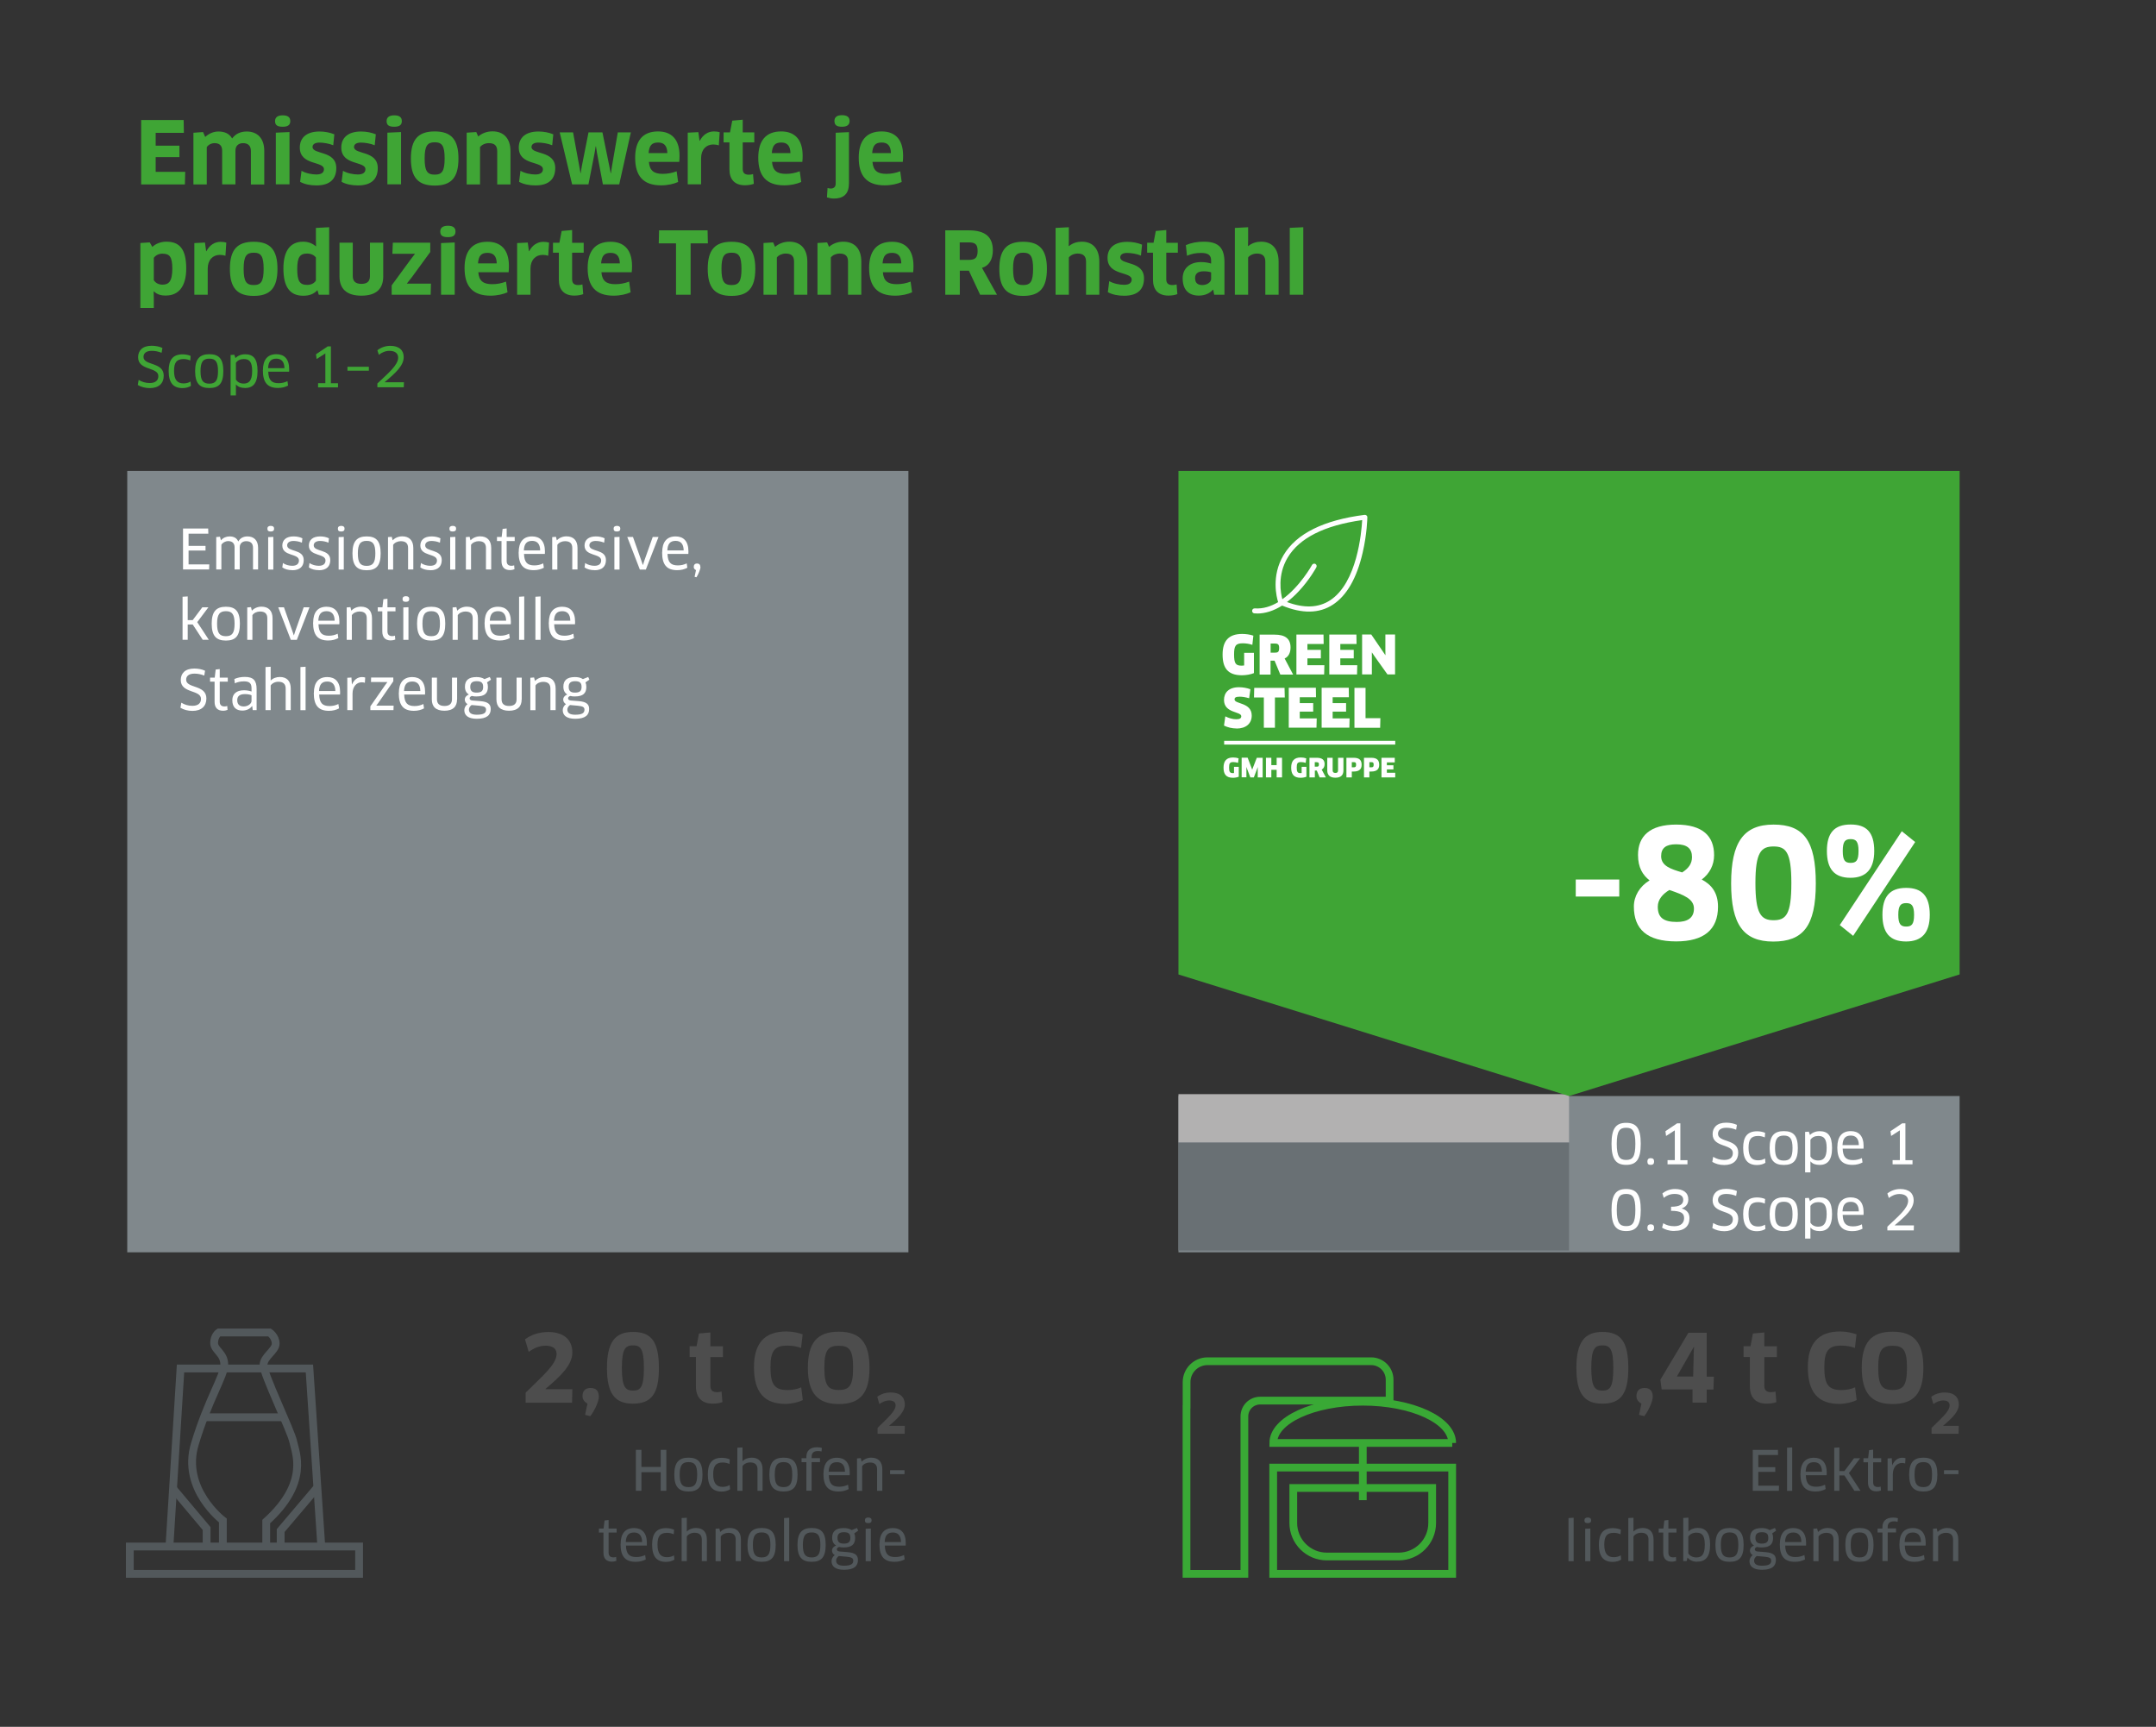 <?xml version="1.0" encoding="UTF-8"?>
<svg id="Ebene_1" data-name="Ebene 1" xmlns="http://www.w3.org/2000/svg" viewBox="0 0 276 221">
  <rect x="0" y="0" width="276" height="221" fill="#333333" stroke="none"/>
  <defs>
    <style>
      .cls-1 {
        fill: #4d4d4d;
      }

      .cls-1, .cls-2, .cls-3, .cls-4, .cls-5, .cls-6, .cls-7 {
        stroke-width: 0px;
      }

      .cls-2 {
        fill: #697074;
      }

      .cls-3 {
        fill: #52585b;
      }

      .cls-8 {
        stroke: #52585b;
      }

      .cls-8, .cls-9 {
        fill: none;
        stroke-miterlimit: 10;
      }

      .cls-9 {
        stroke: #39a935;
        stroke-width: .99px;
      }

      .cls-4 {
        fill: #fff;
      }

      .cls-5 {
        fill: #80888c;
      }

      .cls-6 {
        fill: #3fa535;
      }

      .cls-7 {
        fill: #b2b1b1;
      }
    </style>
  </defs>
  <rect class="cls-5" x="16.29" y="60.27" width="100" height="100"/>
  <rect class="cls-5" x="150.86" y="140.27" width="100" height="20"/>
  <g>
    <path class="cls-1" d="m205.11,179.64c-2.34,0-3.31-1.35-3.31-4.56s.97-4.62,3.33-4.62,3.32,1.25,3.32,4.62-1.01,4.56-3.34,4.56Zm.02-7.46c-.98,0-1.42.47-1.42,2.88s.44,2.91,1.42,2.91,1.4-.45,1.4-2.91-.44-2.88-1.4-2.88Z"/>
    <path class="cls-1" d="m211.58,178.75c0,.63-.57,1.83-1.09,2.49l-.67-.17.31-1.44c-.32-.14-.64-.5-.64-.94,0-.61.29-1.06,1.03-1.06s1.06.43,1.06,1.12Z"/>
    <path class="cls-1" d="m218.48,177.82v1.69h-1.81v-1.69h-3.95l-.17-1.24,3.59-6.01h2.34v5.61h.92l-.05,1.65h-.87Zm-1.67-4.49l.05-.97h-.02s-2.18,3.81-2.18,3.81h2.09l.07-2.84Z"/>
    <path class="cls-1" d="m225.86,173.67v3.7c0,.56.29.8.86.8.19,0,.44-.04.57-.08l.11,1.35c-.25.11-.73.2-1.24.2-1.44,0-2.15-.83-2.15-2.21v-3.76h-.81v-1.38h.89l.31-1.63,1.46-.13v1.77h1.61v1.38h-1.61Z"/>
    <path class="cls-1" d="m237.45,172.51c-.46-.18-1.09-.3-1.75-.3-1.62,0-2.16.66-2.16,2.78,0,2.24.56,2.91,2.2,2.91.66,0,1.24-.13,1.74-.35l.2,1.63c-.58.29-1.44.49-2.23.49-2.71,0-4.02-1.5-4.02-4.7,0-2.98,1.29-4.57,4.15-4.57.72,0,1.56.17,2.08.37l-.2,1.73Z"/>
    <path class="cls-1" d="m242.28,179.69c-2.76,0-3.95-1.46-3.95-4.64s1.16-4.62,3.95-4.62,3.94,1.43,3.94,4.62-1.13,4.64-3.94,4.64Zm0-7.46c-1.36,0-1.84.55-1.84,2.82s.49,2.84,1.85,2.84,1.83-.58,1.83-2.84-.46-2.82-1.84-2.82Z"/>
    <path class="cls-1" d="m248.75,182.46v.02h2l-.02,1.01h-3.46v-.75c1.25-1.24,2.31-2.12,2.31-2.89,0-.36-.24-.62-.82-.62-.46,0-.88.19-1.26.46l-.27-.93c.43-.33,1.03-.55,1.74-.55,1.2,0,1.79.62,1.79,1.53s-.83,1.73-2.01,2.72Z"/>
  </g>
  <g>
    <path class="cls-1" d="m69.83,177.75v.04h3.44l-.04,1.73h-5.94v-1.29c2.15-2.12,3.96-3.63,3.96-4.95,0-.62-.41-1.06-1.41-1.06-.79,0-1.5.32-2.16.79l-.47-1.6c.74-.56,1.77-.94,2.98-.94,2.05,0,3.08,1.06,3.08,2.62s-1.42,2.97-3.45,4.67Z"/>
    <path class="cls-1" d="m76.66,178.75c0,.63-.57,1.83-1.09,2.49l-.67-.17.31-1.44c-.32-.14-.64-.5-.64-.94,0-.61.29-1.06,1.03-1.06s1.06.43,1.06,1.12Z"/>
    <path class="cls-1" d="m81.01,179.64c-2.34,0-3.31-1.35-3.31-4.56s.97-4.62,3.33-4.62,3.32,1.25,3.32,4.62-1.01,4.56-3.34,4.56Zm.02-7.46c-.98,0-1.42.47-1.42,2.88s.44,2.91,1.42,2.91,1.4-.45,1.4-2.91-.44-2.88-1.4-2.88Z"/>
    <path class="cls-1" d="m90.94,173.67v3.7c0,.56.29.8.86.8.19,0,.44-.04.57-.08l.11,1.35c-.25.11-.73.2-1.24.2-1.44,0-2.15-.83-2.15-2.21v-3.76h-.81v-1.38h.89l.31-1.63,1.46-.13v1.77h1.61v1.38h-1.61Z"/>
    <path class="cls-1" d="m102.54,172.51c-.47-.18-1.09-.3-1.75-.3-1.62,0-2.16.66-2.16,2.78,0,2.24.56,2.91,2.2,2.91.66,0,1.24-.13,1.74-.35l.2,1.63c-.58.29-1.44.49-2.23.49-2.71,0-4.02-1.5-4.02-4.7,0-2.98,1.29-4.57,4.15-4.57.72,0,1.56.17,2.08.37l-.2,1.73Z"/>
    <path class="cls-1" d="m107.37,179.69c-2.76,0-3.95-1.46-3.95-4.64s1.16-4.62,3.95-4.62,3.94,1.43,3.94,4.62-1.13,4.64-3.94,4.64Zm0-7.46c-1.36,0-1.84.55-1.84,2.82s.49,2.84,1.85,2.84,1.83-.58,1.83-2.84-.46-2.82-1.84-2.82Z"/>
    <path class="cls-1" d="m113.83,182.46v.02h2l-.02,1.01h-3.47v-.75c1.25-1.24,2.31-2.12,2.31-2.89,0-.36-.24-.62-.82-.62-.46,0-.88.19-1.26.46l-.27-.93c.43-.33,1.03-.55,1.74-.55,1.2,0,1.79.62,1.79,1.53s-.83,1.73-2.01,2.72Z"/>
  </g>
  <g>
    <polygon class="cls-8" points="16.62 201.42 45.97 201.42 45.97 197.92 21.69 197.92 16.62 197.92 16.62 201.42"/>
    <polyline class="cls-8" points="21.69 197.92 23.11 175.14 39.61 175.14 41.12 197.74"/>
    <path class="cls-8" d="m28.53,197.79v-3.2s-5.33-4.03-3.59-9.78c1.73-5.76,3.77-8.7,3.77-10.17s-1.3-1.82-1.3-2.77.61-1.34.61-1.34h6.49s.78.52.78,1.43-1.56,1.65-1.56,2.77,3.55,8.44,3.81,9.78c.26,1.34,2.12,5.2-3.46,10.22v3.16"/>
    <polyline class="cls-8" points="22.12 190.47 26.45 195.62 26.45 197.74"/>
    <polyline class="cls-8" points="40.52 190.47 35.93 195.88 35.93 197.79"/>
    <line class="cls-8" x1="26.19" y1="181.38" x2="36.45" y2="181.38"/>
  </g>
  <g>
    <path class="cls-9" d="m185.9,201.42h-22.91v-13.6h22.91v13.6Z"/>
    <path class="cls-9" d="m151.89,180.06v21.36s7.41,0,7.41,0v-20.15c0-1.12.9-2.02,2.02-2.02h16.57v-2.68c0-1.3-1.06-2.36-2.36-2.36h-18.34c-.98,0,.98,0,0,0h-2.61c-1.48,0-2.68,1.2-2.68,2.68v3.16Z"/>
    <path class="cls-9" d="m174.46,184.94v7.05"/>
    <path class="cls-9" d="m185.9,184.67c0-2.92-5.13-5.28-11.45-5.28s-11.45,2.36-11.45,5.28h22.91Z"/>
    <path class="cls-9" d="m165.57,190.43h17.77v4.48c0,2.37-1.92,4.29-4.29,4.29h-9.2c-2.37,0-4.29-1.92-4.29-4.29v-4.48h0Z"/>
  </g>
  <g>
    <path class="cls-3" d="m84.58,190.79v-2.38h-2.47v2.38h-.71v-5.24h.71v2.19h2.47v-2.19h.72v5.24h-.72Z"/>
    <path class="cls-3" d="m88.14,190.88c-1.26,0-1.82-.62-1.82-2.16s.57-2.17,1.82-2.17,1.79.62,1.79,2.17-.54,2.16-1.79,2.16Zm0-.56c.8,0,1.11-.41,1.11-1.6s-.31-1.6-1.11-1.6-1.13.41-1.13,1.6.31,1.6,1.13,1.6Z"/>
    <path class="cls-3" d="m93.39,187.36c-.25-.11-.55-.19-.85-.19-.9,0-1.24.43-1.24,1.51,0,1.17.43,1.61,1.22,1.61.33,0,.64-.08.89-.24l.05.55c-.24.17-.64.29-1.08.29-1.17,0-1.77-.67-1.77-2.2,0-1.41.54-2.12,1.79-2.12.37,0,.75.08,1.02.2l-.04.59Z"/>
    <path class="cls-3" d="m96.97,190.79v-2.76c0-.56-.3-.87-.94-.87-.43,0-.81.21-.98.48v3.15h-.66v-5.51l.66-.04v1.77s0,0,0,0c.3-.31.73-.46,1.17-.46.91,0,1.4.53,1.4,1.48v2.76h-.66Z"/>
    <path class="cls-3" d="m100.31,190.88c-1.26,0-1.82-.62-1.82-2.16s.57-2.17,1.82-2.17,1.79.62,1.79,2.17-.54,2.16-1.79,2.16Zm0-.56c.8,0,1.11-.41,1.11-1.6s-.31-1.6-1.11-1.6-1.13.41-1.13,1.6.31,1.6,1.13,1.6Z"/>
    <path class="cls-3" d="m103.23,190.79v-3.66h-.62v-.51h.62v-.19c0-.7.41-1.21,1.36-1.21.22,0,.46.03.62.08l-.04.46c-.13-.04-.29-.06-.45-.06-.58,0-.82.27-.82.73v.18h1.07v.51h-1.07v3.66h-.66Z"/>
    <path class="cls-3" d="m105.42,188.6c0-1.31.57-2.04,1.72-2.04.99,0,1.64.59,1.64,1.92,0,.11,0,.23-.01.32h-2.67c.04,1.1.44,1.47,1.33,1.47.42,0,.78-.09,1.13-.26l.08.56c-.35.19-.78.31-1.29.31-1.37,0-1.94-.72-1.94-2.28Zm2.75-.25c-.01-.88-.43-1.22-1.03-1.22-.71,0-1.02.39-1.06,1.22h2.09Z"/>
    <path class="cls-3" d="m112.28,190.79v-2.75c0-.61-.33-.87-.94-.87-.36,0-.78.17-.97.47v3.16h-.66v-4.15l.48-.04.11.44h.02c.29-.31.74-.5,1.21-.5.88,0,1.42.5,1.42,1.49v2.75h-.66Z"/>
    <path class="cls-3" d="m115.79,188.16v.5h-1.85v-.5h1.85Z"/>
    <path class="cls-3" d="m77.91,196.14v2.56c0,.43.23.61.61.61.12,0,.26-.02.35-.06l.04.5c-.13.06-.36.11-.58.11-.71,0-1.08-.4-1.08-1.14v-2.58h-.58v-.52h.6l.12-1.03.52-.06v1.09h1.03v.52h-1.03Z"/>
    <path class="cls-3" d="m79.45,197.6c0-1.31.57-2.04,1.72-2.04.99,0,1.64.59,1.64,1.92,0,.11,0,.23-.01.32h-2.67c.04,1.1.44,1.47,1.33,1.47.42,0,.78-.09,1.13-.26l.08.56c-.35.19-.78.31-1.29.31-1.37,0-1.94-.72-1.94-2.28Zm2.75-.25c-.01-.88-.43-1.22-1.03-1.22-.71,0-1.02.39-1.06,1.22h2.09Z"/>
    <path class="cls-3" d="m86.26,196.36c-.25-.11-.55-.19-.85-.19-.9,0-1.24.43-1.24,1.51,0,1.17.43,1.61,1.22,1.61.33,0,.64-.08.89-.24l.05.55c-.24.17-.64.29-1.08.29-1.17,0-1.77-.67-1.77-2.2,0-1.41.54-2.12,1.79-2.12.37,0,.75.08,1.02.2l-.04.59Z"/>
    <path class="cls-3" d="m89.84,199.79v-2.76c0-.56-.3-.87-.94-.87-.43,0-.81.21-.98.48v3.15h-.66v-5.51l.66-.04v1.77s0,0,0,0c.3-.31.73-.46,1.17-.46.91,0,1.4.53,1.4,1.48v2.76h-.66Z"/>
    <path class="cls-3" d="m94.18,199.79v-2.75c0-.61-.33-.87-.94-.87-.36,0-.78.17-.97.47v3.16h-.66v-4.15l.48-.04.11.44h.02c.29-.31.74-.5,1.21-.5.88,0,1.42.5,1.42,1.49v2.75h-.66Z"/>
    <path class="cls-3" d="m97.51,199.88c-1.26,0-1.82-.62-1.82-2.16s.57-2.17,1.82-2.17,1.79.62,1.79,2.17-.54,2.16-1.79,2.16Zm0-.56c.8,0,1.11-.41,1.11-1.6s-.31-1.6-1.11-1.6-1.13.41-1.13,1.6.31,1.6,1.13,1.6Z"/>
    <path class="cls-3" d="m100.37,199.79v-5.51l.66-.04v5.56h-.66Z"/>
    <path class="cls-3" d="m103.91,199.88c-1.26,0-1.82-.62-1.82-2.16s.57-2.17,1.82-2.17,1.79.62,1.79,2.17-.54,2.16-1.79,2.16Zm0-.56c.8,0,1.11-.41,1.11-1.6s-.31-1.6-1.11-1.6-1.13.41-1.13,1.6.31,1.6,1.13,1.6Z"/>
    <path class="cls-3" d="m107.44,197.97c-.2.06-.31.17-.31.31s.11.26.36.28l1.01.08c1.01.08,1.33.42,1.33,1.01,0,.76-.48,1.25-1.78,1.25-1.12,0-1.6-.45-1.6-1.1,0-.29.14-.57.41-.78-.2-.11-.35-.31-.35-.58s.18-.51.52-.65c-.3-.18-.5-.49-.5-.99,0-.77.41-1.24,1.47-1.24.36,0,.74.06,1.03.26l.68-.27.15.34-.5.35c.07.16.11.34.11.57,0,.79-.38,1.23-1.47,1.23-.2,0-.39-.01-.58-.06Zm-.06,1.17c-.23.16-.34.38-.34.58,0,.42.29.66,1.01.66.94,0,1.18-.26,1.18-.64,0-.29-.15-.45-.84-.51l-1.01-.09Zm-.17-2.32c0,.59.34.73.81.73.64,0,.84-.24.84-.73,0-.54-.25-.73-.83-.73s-.82.24-.82.73Z"/>
    <path class="cls-3" d="m111.15,194.93c-.29,0-.43-.09-.43-.36,0-.23.14-.36.43-.36s.43.13.43.36c0,.25-.14.36-.43.36Zm-.33,4.86v-4.14l.66-.03v4.18h-.66Z"/>
    <path class="cls-3" d="m112.59,197.6c0-1.31.57-2.04,1.72-2.04.99,0,1.64.59,1.64,1.92,0,.11,0,.23-.01.32h-2.67c.04,1.1.44,1.47,1.33,1.47.42,0,.78-.09,1.13-.26l.08.56c-.35.19-.78.31-1.29.31-1.37,0-1.94-.72-1.94-2.28Zm2.75-.25c-.01-.88-.43-1.22-1.03-1.22-.71,0-1.02.39-1.06,1.22h2.09Z"/>
  </g>
  <g>
    <path class="cls-4" d="m26.79,72.23l-.02.65h-3.34v-5.24h3.22l.02.66h-2.53v1.56h2.17v.6h-2.17v1.77h2.65Z"/>
    <path class="cls-4" d="m32.39,72.88v-2.77c0-.59-.33-.85-.87-.85-.45,0-.83.26-.83.78v2.84h-.66v-2.84c0-.57-.36-.79-.82-.79-.35,0-.71.19-.87.47v3.16h-.66v-4.15l.48-.04.12.45h.02c.25-.31.66-.49,1.08-.49.56,0,.93.21,1.12.64h.01c.24-.43.66-.64,1.17-.64.8,0,1.36.48,1.36,1.46v2.77h-.66Z"/>
    <path class="cls-4" d="m34.66,68.02c-.29,0-.43-.09-.43-.36,0-.23.14-.36.43-.36s.43.13.43.36c0,.25-.14.36-.43.36Zm-.33,4.86v-4.14l.66-.03v4.18h-.66Z"/>
    <path class="cls-4" d="m37.42,72.97c-.5,0-.96-.12-1.28-.35l.08-.57c.31.24.79.36,1.19.36.61,0,.86-.29.86-.68,0-.94-2.13-.5-2.13-1.91,0-.71.5-1.17,1.45-1.17.41,0,.79.08,1.12.24l-.06.56c-.35-.15-.75-.22-1.08-.22-.5,0-.81.22-.81.56,0,.89,2.12.43,2.12,1.88,0,.78-.44,1.31-1.47,1.31Z"/>
    <path class="cls-4" d="m40.82,72.97c-.5,0-.96-.12-1.28-.35l.08-.57c.31.24.79.36,1.19.36.61,0,.86-.29.86-.68,0-.94-2.13-.5-2.13-1.91,0-.71.5-1.17,1.45-1.17.41,0,.79.08,1.12.24l-.06.56c-.35-.15-.75-.22-1.08-.22-.5,0-.81.22-.81.56,0,.89,2.12.43,2.12,1.88,0,.78-.44,1.31-1.47,1.31Z"/>
    <path class="cls-4" d="m43.68,68.02c-.29,0-.43-.09-.43-.36,0-.23.14-.36.43-.36s.43.13.43.36c0,.25-.14.36-.43.36Zm-.33,4.86v-4.14l.66-.03v4.18h-.66Z"/>
    <path class="cls-4" d="m46.94,72.98c-1.26,0-1.82-.62-1.82-2.16s.57-2.17,1.82-2.17,1.79.62,1.79,2.17-.54,2.16-1.79,2.16Zm0-.56c.8,0,1.11-.41,1.11-1.6s-.31-1.6-1.11-1.6-1.13.41-1.13,1.6.31,1.6,1.13,1.6Z"/>
    <path class="cls-4" d="m52.24,72.88v-2.75c0-.61-.33-.87-.94-.87-.36,0-.78.17-.97.47v3.16h-.66v-4.15l.48-.04.11.44h.02c.29-.31.74-.5,1.21-.5.88,0,1.42.5,1.42,1.49v2.75h-.66Z"/>
    <path class="cls-4" d="m55.09,72.97c-.5,0-.96-.12-1.28-.35l.08-.57c.31.24.79.36,1.19.36.61,0,.86-.29.86-.68,0-.94-2.13-.5-2.13-1.91,0-.71.5-1.17,1.45-1.17.41,0,.79.08,1.12.24l-.06.56c-.35-.15-.75-.22-1.08-.22-.5,0-.81.22-.81.56,0,.89,2.12.43,2.12,1.88,0,.78-.44,1.31-1.47,1.31Z"/>
    <path class="cls-4" d="m57.96,68.02c-.29,0-.43-.09-.43-.36,0-.23.14-.36.43-.36s.43.13.43.36c0,.25-.14.36-.43.36Zm-.33,4.86v-4.14l.66-.03v4.18h-.66Z"/>
    <path class="cls-4" d="m62.21,72.88v-2.75c0-.61-.33-.87-.94-.87-.36,0-.78.17-.97.47v3.16h-.66v-4.15l.48-.04.11.44h.02c.29-.31.74-.5,1.21-.5.88,0,1.42.5,1.42,1.49v2.75h-.66Z"/>
    <path class="cls-4" d="m64.86,69.24v2.56c0,.43.23.61.61.61.12,0,.26-.02.35-.06l.04.5c-.13.06-.36.11-.58.11-.71,0-1.08-.4-1.08-1.14v-2.58h-.58v-.52h.6l.12-1.03.52-.06v1.09h1.03v.52h-1.03Z"/>
    <path class="cls-4" d="m66.4,70.69c0-1.31.57-2.04,1.72-2.04.99,0,1.64.59,1.64,1.92,0,.11,0,.23-.01.32h-2.67c.04,1.1.44,1.47,1.33,1.47.42,0,.78-.09,1.13-.26l.08.56c-.35.19-.78.31-1.29.31-1.37,0-1.94-.72-1.94-2.28Zm2.75-.25c-.01-.88-.43-1.22-1.03-1.22-.71,0-1.02.39-1.06,1.22h2.09Z"/>
    <path class="cls-4" d="m73.26,72.88v-2.75c0-.61-.33-.87-.94-.87-.36,0-.78.17-.97.47v3.16h-.66v-4.15l.48-.04.11.44h.02c.29-.31.74-.5,1.21-.5.88,0,1.42.5,1.42,1.49v2.75h-.66Z"/>
    <path class="cls-4" d="m76.11,72.97c-.5,0-.96-.12-1.28-.35l.08-.57c.31.24.79.36,1.19.36.61,0,.86-.29.86-.68,0-.94-2.13-.5-2.13-1.91,0-.71.5-1.17,1.45-1.17.41,0,.79.08,1.12.24l-.06.56c-.35-.15-.75-.22-1.08-.22-.5,0-.81.22-.81.56,0,.89,2.12.43,2.12,1.88,0,.78-.44,1.31-1.47,1.31Z"/>
    <path class="cls-4" d="m78.98,68.02c-.29,0-.43-.09-.43-.36,0-.23.14-.36.43-.36s.43.13.43.36c0,.25-.14.36-.43.36Zm-.33,4.86v-4.14l.66-.03v4.18h-.66Z"/>
    <path class="cls-4" d="m84.3,68.72l-1.62,4.17h-.77l-1.61-4.17h.73l1.08,3.05.18.53h.02l.17-.53,1.08-3.05h.73Z"/>
    <path class="cls-4" d="m84.77,70.69c0-1.31.57-2.04,1.72-2.04.99,0,1.64.59,1.64,1.92,0,.11,0,.23-.01.32h-2.67c.04,1.1.44,1.47,1.33,1.47.42,0,.78-.09,1.13-.26l.08.56c-.35.19-.78.31-1.29.31-1.37,0-1.94-.72-1.94-2.28Zm2.75-.25c-.01-.88-.43-1.22-1.03-1.22-.71,0-1.02.39-1.06,1.22h2.09Z"/>
    <path class="cls-4" d="m89.67,72.58c0,.27-.28.94-.51,1.3l-.24-.06.18-.86c-.15-.05-.29-.21-.29-.39,0-.26.12-.45.42-.45s.43.17.43.46Z"/>
    <path class="cls-4" d="m24.03,79.36h.64l1.23-1.64h.78l-1.43,1.9,1.48,2.26h-.78l-1.28-1.96h-.64v1.96h-.66v-5.51l.66-.04v3.03Z"/>
    <path class="cls-4" d="m28.92,81.98c-1.26,0-1.82-.62-1.82-2.16s.57-2.17,1.82-2.17,1.79.62,1.79,2.17-.54,2.16-1.79,2.16Zm0-.56c.8,0,1.11-.41,1.11-1.6s-.31-1.6-1.11-1.6-1.13.41-1.13,1.6.31,1.6,1.13,1.6Z"/>
    <path class="cls-4" d="m34.22,81.88v-2.75c0-.61-.33-.87-.94-.87-.36,0-.78.17-.97.47v3.16h-.66v-4.15l.48-.04.11.44h.02c.29-.31.74-.5,1.21-.5.88,0,1.42.5,1.42,1.49v2.75h-.66Z"/>
    <path class="cls-4" d="m39.62,77.72l-1.62,4.17h-.77l-1.61-4.17h.73l1.08,3.05.18.53h.02l.17-.53,1.08-3.05h.73Z"/>
    <path class="cls-4" d="m40.09,79.69c0-1.31.57-2.04,1.72-2.04.99,0,1.64.59,1.64,1.92,0,.11,0,.23-.01.32h-2.67c.04,1.1.44,1.47,1.33,1.47.42,0,.78-.09,1.13-.26l.08.56c-.35.19-.78.31-1.29.31-1.37,0-1.94-.72-1.94-2.28Zm2.75-.25c-.01-.88-.43-1.22-1.03-1.22-.71,0-1.02.39-1.06,1.22h2.09Z"/>
    <path class="cls-4" d="m46.95,81.88v-2.75c0-.61-.33-.87-.94-.87-.36,0-.78.17-.97.47v3.16h-.66v-4.15l.48-.04.11.44h.02c.29-.31.74-.5,1.21-.5.88,0,1.42.5,1.42,1.49v2.75h-.66Z"/>
    <path class="cls-4" d="m49.6,78.24v2.56c0,.43.23.61.61.61.12,0,.27-.02.35-.06l.04.5c-.12.06-.36.11-.58.11-.71,0-1.08-.4-1.08-1.14v-2.58h-.58v-.52h.6l.12-1.03.52-.06v1.09h1.03v.52h-1.03Z"/>
    <path class="cls-4" d="m51.96,77.02c-.29,0-.43-.09-.43-.36,0-.23.14-.36.43-.36s.43.13.43.36c0,.25-.14.36-.43.36Zm-.33,4.86v-4.14l.66-.03v4.18h-.66Z"/>
    <path class="cls-4" d="m55.21,81.98c-1.26,0-1.82-.62-1.82-2.16s.57-2.17,1.82-2.17,1.79.62,1.79,2.17-.54,2.16-1.79,2.16Zm0-.56c.8,0,1.11-.41,1.11-1.6s-.31-1.6-1.11-1.6-1.13.41-1.13,1.6.31,1.6,1.13,1.6Z"/>
    <path class="cls-4" d="m60.51,81.88v-2.75c0-.61-.33-.87-.94-.87-.36,0-.78.17-.97.47v3.16h-.66v-4.15l.48-.04.11.44h.02c.29-.31.74-.5,1.21-.5.88,0,1.42.5,1.42,1.49v2.75h-.66Z"/>
    <path class="cls-4" d="m62.04,79.69c0-1.31.57-2.04,1.72-2.04.99,0,1.64.59,1.64,1.92,0,.11,0,.23-.01.32h-2.67c.04,1.1.44,1.47,1.33,1.47.42,0,.78-.09,1.13-.26l.08.56c-.35.19-.78.31-1.29.31-1.37,0-1.94-.72-1.94-2.28Zm2.75-.25c-.01-.88-.43-1.22-1.03-1.22-.71,0-1.02.39-1.06,1.22h2.09Z"/>
    <path class="cls-4" d="m66.45,81.88v-5.51l.66-.04v5.56h-.66Z"/>
    <path class="cls-4" d="m68.54,81.88v-5.51l.66-.04v5.56h-.66Z"/>
    <path class="cls-4" d="m70.26,79.69c0-1.31.57-2.04,1.72-2.04.99,0,1.64.59,1.64,1.92,0,.11,0,.23-.01.32h-2.67c.04,1.1.44,1.47,1.33,1.47.42,0,.78-.09,1.13-.26l.08.56c-.35.19-.78.31-1.29.31-1.37,0-1.94-.72-1.94-2.28Zm2.75-.25c-.01-.88-.43-1.22-1.03-1.22-.71,0-1.02.39-1.06,1.22h2.09Z"/>
    <path class="cls-4" d="m24.64,90.98c-.6,0-1.12-.15-1.54-.4l.11-.65c.43.26.88.4,1.42.4.74,0,1.1-.34,1.1-.89,0-1.19-2.59-.67-2.59-2.41,0-.83.53-1.47,1.73-1.47.51,0,1.01.1,1.38.28l-.1.62c-.41-.16-.81-.25-1.25-.25-.79,0-1.07.36-1.07.78,0,1.14,2.59.61,2.59,2.4,0,.99-.64,1.59-1.79,1.59Z"/>
    <path class="cls-4" d="m28.13,87.24v2.56c0,.43.23.61.61.61.12,0,.26-.02.35-.06l.04.5c-.13.06-.36.11-.58.11-.71,0-1.08-.4-1.08-1.14v-2.58h-.58v-.52h.6l.12-1.03.52-.06v1.09h1.03v.52h-1.03Z"/>
    <path class="cls-4" d="m32.28,90.37h-.02c-.25.35-.7.57-1.24.57-.76,0-1.28-.4-1.28-1.33,0-.78.5-1.27,1.5-1.27.36,0,.7.07.96.16v-.41c0-.66-.29-.89-.97-.89-.44,0-.8.08-1.17.25l-.06-.55c.4-.18.85-.27,1.34-.27,1.1,0,1.51.46,1.51,1.56v2.69h-.5l-.06-.51Zm-.09-1.39c-.1-.06-.41-.15-.83-.15-.69,0-.99.28-.99.78,0,.59.36.8.84.8.52,0,.99-.35.99-.7v-.72Z"/>
    <path class="cls-4" d="m36.57,90.88v-2.76c0-.56-.3-.87-.94-.87-.43,0-.81.21-.98.48v3.15h-.66v-5.51l.66-.04v1.77s0,0,0,0c.3-.31.73-.46,1.17-.46.91,0,1.4.53,1.4,1.48v2.76h-.66Z"/>
    <path class="cls-4" d="m38.46,90.88v-5.51l.66-.04v5.56h-.66Z"/>
    <path class="cls-4" d="m40.18,88.69c0-1.31.57-2.04,1.72-2.04.99,0,1.64.59,1.64,1.92,0,.11,0,.23-.01.32h-2.67c.04,1.1.44,1.47,1.33,1.47.42,0,.78-.09,1.13-.26l.08.56c-.35.19-.78.31-1.29.31-1.37,0-1.94-.72-1.94-2.28Zm2.75-.25c-.01-.88-.43-1.22-1.03-1.22-.71,0-1.02.39-1.06,1.22h2.09Z"/>
    <path class="cls-4" d="m44.46,90.88v-4.14l.53-.03.06.89h.01c.26-.6.71-.95,1.28-.95.15,0,.3.02.41.06l-.04.67c-.13-.04-.27-.06-.41-.06-.65,0-1.17.55-1.17,1.45v2.11h-.66Z"/>
    <path class="cls-4" d="m48.51,89.85l-.33.44v.02h2.21l-.02.57h-2.96v-.48l1.85-2.66.33-.45h0s-2.1-.01-2.1-.01l.02-.57h2.84v.48l-1.84,2.65Z"/>
    <path class="cls-4" d="m51.06,88.69c0-1.31.57-2.04,1.72-2.04.99,0,1.64.59,1.64,1.92,0,.11,0,.23-.01.32h-2.67c.04,1.1.44,1.47,1.33,1.47.42,0,.78-.09,1.13-.26l.08.56c-.35.19-.78.31-1.29.31-1.37,0-1.94-.72-1.94-2.28Zm2.75-.25c-.01-.88-.43-1.22-1.03-1.22-.71,0-1.02.39-1.06,1.22h2.09Z"/>
    <path class="cls-4" d="m58.51,89.51c0,.92-.52,1.45-1.62,1.45s-1.61-.53-1.61-1.45v-2.79h.66v2.78c0,.56.32.85.96.85s.96-.29.96-.85v-2.78h.66v2.79Z"/>
    <path class="cls-4" d="m60.43,89.06c-.2.06-.31.17-.31.31s.11.26.36.28l1.01.08c1.01.08,1.33.42,1.33,1.01,0,.76-.48,1.25-1.78,1.25-1.12,0-1.6-.45-1.6-1.1,0-.29.14-.57.41-.78-.2-.11-.35-.31-.35-.58s.18-.51.52-.65c-.3-.18-.5-.49-.5-.99,0-.77.41-1.24,1.47-1.24.36,0,.74.06,1.03.26l.68-.27.15.34-.5.35c.07.16.11.34.11.57,0,.79-.38,1.23-1.47,1.23-.2,0-.39-.01-.58-.06Zm-.06,1.17c-.23.16-.34.38-.34.58,0,.42.29.66,1.01.66.94,0,1.18-.26,1.18-.64,0-.29-.15-.45-.84-.51l-1.01-.09Zm-.17-2.32c0,.59.34.73.81.73.64,0,.84-.24.84-.73,0-.54-.25-.73-.83-.73s-.82.24-.82.73Z"/>
    <path class="cls-4" d="m66.78,89.51c0,.92-.52,1.45-1.62,1.45s-1.61-.53-1.61-1.45v-2.79h.66v2.78c0,.56.32.85.96.85s.96-.29.96-.85v-2.78h.66v2.79Z"/>
    <path class="cls-4" d="m70.46,90.88v-2.75c0-.61-.33-.87-.94-.87-.36,0-.78.17-.97.47v3.16h-.66v-4.15l.48-.04.11.44h.02c.29-.31.74-.5,1.21-.5.88,0,1.42.5,1.42,1.49v2.75h-.66Z"/>
    <path class="cls-4" d="m73.03,89.06c-.2.06-.31.17-.31.31s.11.26.36.28l1.01.08c1.01.08,1.33.42,1.33,1.01,0,.76-.48,1.25-1.78,1.25-1.12,0-1.6-.45-1.6-1.1,0-.29.14-.57.41-.78-.2-.11-.35-.31-.35-.58s.18-.51.52-.65c-.3-.18-.5-.49-.5-.99,0-.77.41-1.24,1.47-1.24.36,0,.74.06,1.03.26l.68-.27.15.34-.5.35c.07.16.11.34.11.57,0,.79-.38,1.23-1.47,1.23-.2,0-.39-.01-.58-.06Zm-.06,1.17c-.23.16-.34.38-.34.58,0,.42.29.66,1.01.66.94,0,1.18-.26,1.18-.64,0-.29-.15-.45-.84-.51l-1.01-.09Zm-.17-2.32c0,.59.34.73.81.73.64,0,.84-.24.84-.73,0-.54-.25-.73-.83-.73s-.82.24-.82.73Z"/>
  </g>
  <g>
    <path class="cls-3" d="m227.74,190.14l-.02.65h-3.34v-5.24h3.22l.02.66h-2.53v1.56h2.17v.6h-2.17v1.77h2.65Z"/>
    <path class="cls-3" d="m228.77,190.79v-5.51l.66-.04v5.56h-.66Z"/>
    <path class="cls-3" d="m230.49,188.6c0-1.31.57-2.04,1.72-2.04.99,0,1.64.59,1.64,1.92,0,.11,0,.23-.01.32h-2.67c.04,1.1.44,1.47,1.33,1.47.42,0,.78-.09,1.13-.26l.08.56c-.35.19-.78.31-1.29.31-1.37,0-1.94-.72-1.94-2.28Zm2.75-.25c-.01-.88-.43-1.22-1.03-1.22-.71,0-1.02.39-1.06,1.22h2.09Z"/>
    <path class="cls-3" d="m235.47,188.27h.64l1.23-1.64h.78l-1.43,1.9,1.48,2.26h-.78l-1.28-1.96h-.64v1.96h-.66v-5.51l.66-.04v3.03Z"/>
    <path class="cls-3" d="m239.79,187.14v2.56c0,.43.23.61.61.61.12,0,.27-.02.35-.06l.04.5c-.12.06-.36.11-.58.11-.71,0-1.08-.4-1.08-1.14v-2.58h-.58v-.52h.6l.12-1.03.52-.06v1.09h1.03v.52h-1.03Z"/>
    <path class="cls-3" d="m241.64,190.79v-4.14l.53-.03.06.89h.01c.26-.6.71-.95,1.28-.95.15,0,.3.02.41.06l-.04.67c-.13-.04-.27-.06-.41-.06-.65,0-1.17.55-1.17,1.45v2.11h-.66Z"/>
    <path class="cls-3" d="m246.22,190.88c-1.26,0-1.82-.62-1.82-2.16s.57-2.17,1.82-2.17,1.79.62,1.79,2.17-.54,2.16-1.79,2.16Zm0-.56c.8,0,1.11-.41,1.11-1.6s-.31-1.6-1.11-1.6-1.13.41-1.13,1.6.31,1.6,1.13,1.6Z"/>
    <path class="cls-3" d="m250.71,188.16v.5h-1.85v-.5h1.85Z"/>
    <path class="cls-3" d="m200.79,199.79v-5.51l.66-.04v5.56h-.66Z"/>
    <path class="cls-3" d="m203.26,194.93c-.29,0-.43-.09-.43-.36,0-.23.14-.36.43-.36s.43.13.43.36c0,.25-.14.36-.43.36Zm-.33,4.86v-4.14l.66-.03v4.18h-.66Z"/>
    <path class="cls-3" d="m207.46,196.36c-.25-.11-.55-.19-.85-.19-.9,0-1.24.43-1.24,1.51,0,1.17.43,1.61,1.22,1.61.33,0,.64-.08.89-.24l.05.55c-.24.17-.64.29-1.08.29-1.17,0-1.77-.67-1.77-2.2,0-1.41.54-2.12,1.79-2.12.37,0,.75.08,1.02.2l-.04.59Z"/>
    <path class="cls-3" d="m211.03,199.79v-2.76c0-.56-.3-.87-.94-.87-.43,0-.81.21-.98.48v3.15h-.66v-5.51l.66-.04v1.77s0,0,0,0c.3-.31.73-.46,1.17-.46.91,0,1.4.53,1.4,1.48v2.76h-.66Z"/>
    <path class="cls-3" d="m213.58,196.14v2.56c0,.43.23.61.61.61.12,0,.26-.02.35-.06l.04.5c-.13.06-.36.11-.58.11-.71,0-1.08-.4-1.08-1.14v-2.58h-.58v-.52h.6l.12-1.03.52-.06v1.09h1.03v.52h-1.03Z"/>
    <path class="cls-3" d="m217.25,199.87c-.52,0-.95-.2-1.21-.52h-.02s-.1.44-.1.44h-.44v-5.52l.66-.04v1.78s0,0,0,0c.3-.31.73-.47,1.19-.47.97,0,1.59.57,1.59,2.15s-.61,2.17-1.66,2.17Zm-.1-3.72c-.44,0-.8.18-1.02.5v2.16c.17.27.52.51,1.03.51.65,0,1.08-.31,1.08-1.61s-.41-1.56-1.09-1.56Z"/>
    <path class="cls-3" d="m221.42,199.88c-1.26,0-1.82-.62-1.82-2.16s.57-2.17,1.82-2.17,1.79.62,1.79,2.17-.54,2.16-1.79,2.16Zm0-.56c.8,0,1.11-.41,1.11-1.6s-.31-1.6-1.11-1.6-1.13.41-1.13,1.6.31,1.6,1.13,1.6Z"/>
    <path class="cls-3" d="m224.95,197.97c-.2.06-.31.17-.31.31s.11.26.36.28l1.01.08c1.01.08,1.33.42,1.33,1.01,0,.76-.48,1.25-1.78,1.25-1.12,0-1.6-.45-1.6-1.1,0-.29.14-.57.41-.78-.2-.11-.35-.31-.35-.58s.18-.51.52-.65c-.3-.18-.5-.49-.5-.99,0-.77.41-1.24,1.47-1.24.36,0,.74.06,1.03.26l.68-.27.15.34-.5.35c.07.16.11.34.11.57,0,.79-.38,1.23-1.47,1.23-.2,0-.39-.01-.58-.06Zm-.06,1.17c-.23.16-.34.38-.34.58,0,.42.29.66,1.01.66.94,0,1.18-.26,1.18-.64,0-.29-.15-.45-.84-.51l-1.01-.09Zm-.17-2.32c0,.59.34.73.81.73.64,0,.84-.24.84-.73,0-.54-.25-.73-.83-.73s-.82.24-.82.73Z"/>
    <path class="cls-3" d="m227.85,197.6c0-1.31.57-2.04,1.72-2.04.99,0,1.64.59,1.64,1.92,0,.11,0,.23-.01.32h-2.67c.04,1.1.44,1.47,1.33,1.47.42,0,.78-.09,1.13-.26l.08.56c-.35.19-.78.31-1.29.31-1.37,0-1.94-.72-1.94-2.28Zm2.75-.25c-.01-.88-.43-1.22-1.03-1.22-.71,0-1.02.39-1.06,1.22h2.09Z"/>
    <path class="cls-3" d="m234.71,199.79v-2.75c0-.61-.33-.87-.94-.87-.36,0-.78.17-.97.47v3.16h-.66v-4.15l.48-.04.11.44h.02c.29-.31.74-.5,1.21-.5.88,0,1.42.5,1.42,1.49v2.75h-.66Z"/>
    <path class="cls-3" d="m238.05,199.88c-1.26,0-1.82-.62-1.82-2.16s.57-2.17,1.82-2.17,1.79.62,1.79,2.17-.54,2.16-1.79,2.16Zm0-.56c.8,0,1.11-.41,1.11-1.6s-.31-1.6-1.11-1.6-1.13.41-1.13,1.6.31,1.6,1.13,1.6Z"/>
    <path class="cls-3" d="m240.98,199.79v-3.66h-.62v-.51h.62v-.19c0-.7.41-1.21,1.36-1.21.22,0,.46.03.62.08l-.04.46c-.13-.04-.29-.06-.45-.06-.58,0-.82.27-.82.73v.18h1.07v.51h-1.07v3.66h-.66Z"/>
    <path class="cls-3" d="m243.16,197.6c0-1.31.57-2.04,1.72-2.04.99,0,1.64.59,1.64,1.92,0,.11,0,.23-.01.32h-2.67c.04,1.1.44,1.47,1.33,1.47.42,0,.78-.09,1.13-.26l.08.56c-.35.19-.78.31-1.29.31-1.37,0-1.94-.72-1.94-2.28Zm2.75-.25c-.01-.88-.43-1.22-1.03-1.22-.71,0-1.02.39-1.06,1.22h2.09Z"/>
    <path class="cls-3" d="m250.02,199.79v-2.75c0-.61-.33-.87-.94-.87-.36,0-.78.17-.97.47v3.16h-.66v-4.15l.48-.04.11.44h.02c.29-.31.74-.5,1.21-.5.88,0,1.42.5,1.42,1.49v2.75h-.66Z"/>
  </g>
  <g>
    <path class="cls-6" d="m23.71,21.98l-.04,1.62h-5.6v-8.24h5.44l.03,1.64h-3.61v1.64h3.04v1.47h-3.04v1.88h3.79Z"/>
    <path class="cls-6" d="m32.12,23.59v-4.25c0-.69-.37-1.02-1-1.02-.57,0-.98.32-.98.97v4.31h-1.7v-4.31c0-.68-.37-.97-.97-.97-.41,0-.8.2-1,.51v4.77h-1.71v-6.61l1.23-.09.28.63c.46-.44,1.08-.7,1.69-.7.83,0,1.41.29,1.76.89.45-.62,1.11-.89,1.87-.89,1.32,0,2.24.83,2.24,2.49v4.29h-1.7Z"/>
    <path class="cls-6" d="m36.19,16.22c-.66,0-.98-.19-.98-.72,0-.47.32-.74.98-.74s.97.25.97.74-.3.72-.97.72Zm-.88,7.37v-6.61l1.75-.08v6.69h-1.75Z"/>
    <path class="cls-6" d="m40.51,23.73c-.8,0-1.53-.15-2.09-.46l.18-1.41c.55.32,1.33.47,1.9.47.68,0,.97-.27.97-.67,0-1.07-3.09-.45-3.09-2.78,0-1.2.81-2.05,2.53-2.05.67,0,1.33.13,1.89.36l-.14,1.4c-.55-.23-1.29-.34-1.78-.34-.56,0-.87.22-.87.56,0,1.01,3.04.41,3.04,2.7,0,1.33-.74,2.22-2.54,2.22Z"/>
    <path class="cls-6" d="m45.82,23.73c-.8,0-1.53-.15-2.09-.46l.18-1.41c.55.32,1.33.47,1.9.47.68,0,.97-.27.97-.67,0-1.07-3.09-.45-3.09-2.78,0-1.2.81-2.05,2.53-2.05.67,0,1.33.13,1.89.36l-.14,1.4c-.55-.23-1.29-.34-1.78-.34-.56,0-.87.22-.87.56,0,1.01,3.04.41,3.04,2.7,0,1.33-.74,2.22-2.54,2.22Z"/>
    <path class="cls-6" d="m50.47,16.22c-.66,0-.98-.19-.98-.72,0-.47.32-.74.98-.74s.97.25.97.74-.3.72-.97.72Zm-.88,7.37v-6.61l1.75-.08v6.69h-1.75Z"/>
    <path class="cls-6" d="m55.65,23.75c-2.11,0-3.05-1.01-3.05-3.46s.94-3.47,3.05-3.47,3.04,1.03,3.04,3.47-.92,3.46-3.04,3.46Zm0-1.4c.93,0,1.27-.44,1.27-2.07s-.34-2.07-1.27-2.07-1.29.44-1.29,2.07.35,2.07,1.29,2.07Z"/>
    <path class="cls-6" d="m63.65,23.59v-4.24c0-.74-.37-1.03-1.08-1.03-.43,0-.89.19-1.12.51v4.77h-1.71v-6.62l1.23-.08.25.57c.49-.43,1.14-.66,1.83-.66,1.41,0,2.3.89,2.3,2.55v4.24h-1.7Z"/>
    <path class="cls-6" d="m68.54,23.73c-.8,0-1.53-.15-2.09-.46l.18-1.41c.55.32,1.33.47,1.9.47.68,0,.97-.27.97-.67,0-1.07-3.09-.45-3.09-2.78,0-1.2.81-2.05,2.53-2.05.67,0,1.33.13,1.89.36l-.14,1.4c-.55-.23-1.29-.34-1.78-.34-.56,0-.87.22-.87.56,0,1.01,3.04.41,3.04,2.7,0,1.33-.74,2.22-2.54,2.22Z"/>
    <path class="cls-6" d="m77.12,16.94l.89,4.36.17.87h.03l.13-.88.75-4.35h1.67l-1.49,6.66h-2.09l-.75-3.98-.14-.89h-.03l-.15.89-.78,3.98h-2.09l-1.59-6.66h1.71l.8,4.34.15.88h.03l.14-.88.86-4.34h1.78Z"/>
    <path class="cls-6" d="m81.31,20.18c0-2.12.93-3.36,2.93-3.36,1.7,0,2.75.99,2.75,3.1,0,.25-.01.57-.04.8h-3.88c.09,1.11.63,1.53,1.77,1.53.63,0,1.21-.11,1.78-.33l.19,1.37c-.56.25-1.33.43-2.18.43-2.3,0-3.32-1.21-3.32-3.54Zm4.12-.59c-.02-.98-.46-1.35-1.18-1.35-.82,0-1.14.38-1.22,1.35h2.4Z"/>
    <path class="cls-6" d="m88.04,23.59v-6.61l1.36-.07.15,1.11h.03c.42-.8,1.07-1.2,1.82-1.2.3,0,.55.04.73.1l-.11,1.68c-.21-.07-.46-.11-.72-.11-.89,0-1.55.65-1.55,1.76v3.34h-1.71Z"/>
    <path class="cls-6" d="m95.08,18.21v3.41c0,.52.26.74.79.74.18,0,.41-.03.53-.08l.1,1.24c-.23.1-.67.19-1.14.19-1.33,0-1.98-.77-1.98-2.03v-3.46h-.75v-1.28h.82l.29-1.5,1.34-.12v1.62h1.48v1.28h-1.48Z"/>
    <path class="cls-6" d="m97.07,20.18c0-2.12.93-3.36,2.93-3.36,1.7,0,2.75.99,2.75,3.1,0,.25-.01.57-.04.8h-3.88c.09,1.11.63,1.53,1.77,1.53.63,0,1.21-.11,1.78-.33l.19,1.37c-.56.25-1.33.43-2.18.43-2.3,0-3.32-1.21-3.32-3.54Zm4.12-.59c-.02-.98-.46-1.35-1.17-1.35-.82,0-1.14.38-1.22,1.35h2.39Z"/>
    <path class="cls-6" d="m108.67,23.54c0,1.43-.87,1.87-1.91,1.87-.32,0-.65-.07-.9-.15l.08-1.2c.14.04.27.07.41.07.36,0,.63-.19.63-.63v-6.51l1.7-.08v6.64Zm-.88-7.32c-.66,0-.97-.2-.97-.74,0-.47.31-.74.97-.74s.97.26.97.74-.3.74-.97.74Z"/>
    <path class="cls-6" d="m109.93,20.18c0-2.12.93-3.36,2.93-3.36,1.7,0,2.75.99,2.75,3.1,0,.25-.01.57-.04.8h-3.88c.09,1.11.63,1.53,1.77,1.53.63,0,1.21-.11,1.78-.33l.19,1.37c-.56.25-1.33.43-2.18.43-2.3,0-3.32-1.21-3.32-3.54Zm4.12-.59c-.02-.98-.46-1.35-1.18-1.35-.82,0-1.14.38-1.22,1.35h2.4Z"/>
    <path class="cls-6" d="m21.25,37.83c-.59,0-1.12-.12-1.55-.54h-.03s.02.9.02.9v1.22h-1.72v-8.31l1.2-.08.33.58c.46-.43,1.11-.67,1.8-.67,1.64,0,2.54.89,2.54,3.44,0,2.34-1.02,3.45-2.58,3.45Zm-.42-5.37c-.49,0-.9.2-1.14.54v2.86c.21.32.57.57,1.11.57.76,0,1.26-.36,1.26-2.05,0-1.53-.37-1.91-1.23-1.91Z"/>
    <path class="cls-6" d="m24.88,37.72v-6.61l1.36-.07.15,1.11h.03c.42-.8,1.07-1.2,1.82-1.2.3,0,.55.04.73.1l-.11,1.68c-.21-.07-.46-.11-.72-.11-.89,0-1.55.65-1.55,1.76v3.34h-1.71Z"/>
    <path class="cls-6" d="m32.48,37.87c-2.11,0-3.05-1.01-3.05-3.46s.94-3.47,3.05-3.47,3.04,1.03,3.04,3.47-.92,3.46-3.04,3.46Zm0-1.39c.93,0,1.27-.44,1.27-2.07s-.34-2.07-1.27-2.07-1.29.44-1.29,2.07.35,2.07,1.29,2.07Z"/>
    <path class="cls-6" d="m40.81,37.72l-.17-.57h-.03c-.4.45-.98.7-1.78.7-1.71,0-2.55-1.11-2.55-3.49,0-2.19.83-3.43,2.53-3.43.63,0,1.19.21,1.63.6l.02-.02-.02-.88v-1.46l1.7-.09v8.64h-1.33Zm-.37-4.76c-.21-.3-.62-.51-1.12-.51-.93,0-1.27.48-1.27,1.98s.3,2.03,1.26,2.03c.63,0,.98-.29,1.13-.56v-2.94Z"/>
    <path class="cls-6" d="m49.06,35.37c0,1.61-.91,2.47-2.8,2.47s-2.8-.89-2.8-2.47v-4.31h1.7v4.27c0,.66.35,1,1.1,1s1.1-.32,1.1-1v-4.27h1.7v4.31Z"/>
    <path class="cls-6" d="m52.63,35.59l-.53.68v.03h3.07l-.04,1.42h-4.99v-1.2l2.44-3.33.53-.69v-.02h-2.88l.06-1.42h4.79v1.19l-2.44,3.34Z"/>
    <path class="cls-6" d="m57.34,30.35c-.66,0-.98-.19-.98-.72,0-.47.32-.74.98-.74s.97.25.97.74-.3.72-.97.72Zm-.88,7.37v-6.61l1.75-.08v6.69h-1.75Z"/>
    <path class="cls-6" d="m59.47,34.3c0-2.12.93-3.36,2.93-3.36,1.7,0,2.75.99,2.75,3.1,0,.25-.01.57-.04.8h-3.88c.09,1.11.63,1.53,1.77,1.53.63,0,1.21-.11,1.78-.33l.19,1.37c-.56.25-1.33.43-2.18.43-2.3,0-3.32-1.21-3.32-3.54Zm4.12-.59c-.02-.98-.46-1.35-1.18-1.35-.82,0-1.14.38-1.22,1.35h2.4Z"/>
    <path class="cls-6" d="m66.2,37.72v-6.61l1.36-.07.15,1.11h.03c.42-.8,1.07-1.2,1.82-1.2.3,0,.55.04.73.1l-.11,1.68c-.21-.07-.46-.11-.72-.11-.89,0-1.55.65-1.55,1.76v3.34h-1.71Z"/>
    <path class="cls-6" d="m73.24,32.33v3.41c0,.52.26.74.79.74.18,0,.41-.03.53-.08l.1,1.24c-.23.1-.67.19-1.14.19-1.33,0-1.98-.77-1.98-2.03v-3.46h-.75v-1.27h.82l.29-1.51,1.34-.12v1.63h1.48v1.27h-1.48Z"/>
    <path class="cls-6" d="m75.23,34.3c0-2.12.93-3.36,2.93-3.36,1.7,0,2.75.99,2.75,3.1,0,.25-.01.57-.04.8h-3.88c.09,1.11.63,1.53,1.77,1.53.63,0,1.21-.11,1.78-.33l.19,1.37c-.56.25-1.33.43-2.18.43-2.3,0-3.32-1.21-3.32-3.54Zm4.12-.59c-.02-.98-.46-1.35-1.18-1.35-.82,0-1.14.38-1.22,1.35h2.4Z"/>
    <path class="cls-6" d="m88.41,31.15v6.57h-1.87v-6.57h-2.21l.04-1.67h6.21l.04,1.67h-2.22Z"/>
    <path class="cls-6" d="m93.65,37.87c-2.11,0-3.05-1.01-3.05-3.46s.94-3.47,3.05-3.47,3.04,1.03,3.04,3.47-.92,3.46-3.04,3.46Zm0-1.39c.93,0,1.27-.44,1.27-2.07s-.34-2.07-1.27-2.07-1.29.44-1.29,2.07.35,2.07,1.29,2.07Z"/>
    <path class="cls-6" d="m101.65,37.72v-4.24c0-.74-.37-1.03-1.08-1.03-.43,0-.89.19-1.12.5v4.77h-1.71v-6.62l1.23-.08.25.57c.5-.43,1.14-.66,1.83-.66,1.41,0,2.3.89,2.3,2.55v4.24h-1.7Z"/>
    <path class="cls-6" d="m108.56,37.72v-4.24c0-.74-.37-1.03-1.08-1.03-.43,0-.89.19-1.12.5v4.77h-1.71v-6.62l1.23-.08.25.57c.5-.43,1.14-.66,1.83-.66,1.41,0,2.3.89,2.3,2.55v4.24h-1.7Z"/>
    <path class="cls-6" d="m111.26,34.3c0-2.12.93-3.36,2.93-3.36,1.7,0,2.75.99,2.75,3.1,0,.25-.01.57-.04.8h-3.88c.09,1.11.63,1.53,1.77,1.53.63,0,1.21-.11,1.78-.33l.19,1.37c-.56.25-1.33.43-2.18.43-2.3,0-3.32-1.21-3.32-3.54Zm4.12-.59c-.02-.98-.46-1.35-1.18-1.35-.82,0-1.14.38-1.22,1.35h2.4Z"/>
    <path class="cls-6" d="m125.71,34.28l1.92,3.44h-2.16l-1.44-3.08h-1.16v3.08h-1.86v-8.24h3.02c2.04,0,3.07.8,3.07,2.56,0,1.15-.49,1.97-1.38,2.24Zm-1.67-3.26h-1.18v2.24h1.14c.82,0,1.15-.25,1.15-1.14,0-.84-.31-1.1-1.12-1.1Z"/>
    <path class="cls-6" d="m130.98,37.87c-2.11,0-3.05-1.01-3.05-3.46s.94-3.47,3.05-3.47,3.04,1.03,3.04,3.47-.92,3.46-3.04,3.46Zm0-1.39c.93,0,1.27-.44,1.27-2.07s-.34-2.07-1.27-2.07-1.29.44-1.29,2.07.35,2.07,1.29,2.07Z"/>
    <path class="cls-6" d="m139.03,37.72v-4.24c0-.68-.34-1.03-1.07-1.03-.49,0-.92.22-1.13.5v4.77h-1.7v-8.55l1.7-.09v1.52l-.02.88.03.02c.49-.42,1.1-.57,1.66-.57,1.41,0,2.23.95,2.23,2.55v4.24h-1.7Z"/>
    <path class="cls-6" d="m143.91,37.85c-.8,0-1.53-.15-2.09-.46l.18-1.41c.55.32,1.33.47,1.9.47.68,0,.97-.27.97-.67,0-1.07-3.09-.45-3.09-2.78,0-1.2.81-2.05,2.53-2.05.67,0,1.33.13,1.89.36l-.14,1.4c-.55-.23-1.29-.34-1.78-.34-.56,0-.87.22-.87.56,0,1.01,3.04.41,3.04,2.7,0,1.33-.74,2.22-2.54,2.22Z"/>
    <path class="cls-6" d="m149.3,32.33v3.41c0,.52.26.74.79.74.18,0,.41-.03.53-.08l.1,1.24c-.23.1-.67.19-1.14.19-1.33,0-1.98-.77-1.98-2.03v-3.46h-.75v-1.27h.82l.29-1.51,1.34-.12v1.63h1.48v1.27h-1.48Z"/>
    <path class="cls-6" d="m155.3,37.08h-.03c-.41.47-1.04.75-1.8.75-1.26,0-2.07-.71-2.07-2.21,0-1.23.86-2.08,2.37-2.08.49,0,.92.08,1.27.19v-.38c0-.67-.35-.98-1.26-.98-.74,0-1.22.11-1.83.36l-.14-1.36c.67-.29,1.43-.44,2.29-.44,1.97,0,2.65.85,2.65,2.67v4.12h-1.31l-.13-.64Zm-.25-2.22c-.17-.07-.5-.14-.95-.14-.76,0-1.11.3-1.11.88,0,.65.38.88.94.88s1.11-.35,1.11-.78v-.83Z"/>
    <path class="cls-6" d="m161.98,37.72v-4.24c0-.68-.34-1.03-1.07-1.03-.49,0-.92.22-1.13.5v4.77h-1.7v-8.55l1.7-.09v1.52l-.02.88.03.02c.49-.42,1.1-.57,1.66-.57,1.41,0,2.23.95,2.23,2.55v4.24h-1.7Z"/>
    <path class="cls-6" d="m165.11,37.72v-8.56l1.73-.08v8.64h-1.73Z"/>
    <path class="cls-6" d="m19.18,49.67c-.6,0-1.12-.15-1.54-.4l.11-.65c.43.26.88.4,1.42.4.74,0,1.1-.34,1.1-.89,0-1.19-2.59-.67-2.59-2.41,0-.83.53-1.47,1.73-1.47.51,0,1.01.1,1.38.28l-.1.62c-.41-.16-.81-.25-1.25-.25-.79,0-1.07.36-1.07.78,0,1.14,2.59.61,2.59,2.4,0,.99-.64,1.59-1.79,1.59Z"/>
    <path class="cls-6" d="m24.37,46.14c-.25-.11-.55-.19-.85-.19-.9,0-1.24.43-1.24,1.51,0,1.17.43,1.61,1.22,1.61.33,0,.64-.08.89-.24l.05.55c-.24.17-.64.29-1.08.29-1.17,0-1.77-.67-1.77-2.2,0-1.41.54-2.12,1.79-2.12.37,0,.75.08,1.02.2l-.04.59Z"/>
    <path class="cls-6" d="m26.8,49.66c-1.26,0-1.82-.62-1.82-2.16s.57-2.17,1.82-2.17,1.79.62,1.79,2.17-.54,2.16-1.79,2.16Zm0-.56c.8,0,1.11-.41,1.11-1.6s-.31-1.6-1.11-1.6-1.13.41-1.13,1.6.31,1.6,1.13,1.6Z"/>
    <path class="cls-6" d="m31.34,49.65c-.44,0-.85-.11-1.13-.45h-.01s0,.57,0,.57v.84h-.68v-5.18l.48-.03.14.43c.3-.31.73-.49,1.24-.49,1.02,0,1.59.53,1.59,2.15s-.63,2.17-1.63,2.17Zm-.13-3.7c-.45,0-.8.17-1.01.49v2.14c.16.27.49.51.98.51.65,0,1.1-.31,1.1-1.6,0-1.21-.37-1.54-1.07-1.54Z"/>
    <path class="cls-6" d="m33.66,47.37c0-1.31.57-2.04,1.72-2.04.99,0,1.64.59,1.64,1.92,0,.11,0,.23-.01.32h-2.67c.04,1.1.44,1.47,1.33,1.47.42,0,.78-.09,1.13-.26l.08.56c-.35.19-.78.31-1.29.31-1.37,0-1.94-.72-1.94-2.28Zm2.75-.25c-.01-.88-.43-1.22-1.03-1.22-.71,0-1.02.39-1.06,1.22h2.09Z"/>
    <path class="cls-6" d="m40.72,49.04h.93v-3.8s0-.01,0-.01l-.48.31-.64.41-.08-.61,1.5-1.01h.41v4.72h.91v.53h-2.55v-.53Z"/>
    <path class="cls-6" d="m47.22,46.94v.5h-2.74v-.5h2.74Z"/>
    <path class="cls-6" d="m49.26,48.9v.02h2.45l-.02.64h-3.38v-.48c1.34-1.28,2.66-2.34,2.66-3.31,0-.49-.33-.87-1.12-.87-.5,0-.98.21-1.35.51l-.19-.58c.41-.33.99-.57,1.65-.57,1.12,0,1.72.55,1.72,1.44,0,1.08-1.01,2.01-2.42,3.19Z"/>
  </g>
  <g>
    <path class="cls-4" d="m208.17,149.08c-1.33,0-1.87-.75-1.87-2.69s.54-2.69,1.87-2.69,1.87.7,1.87,2.69-.56,2.69-1.87,2.69Zm0-4.75c-.82,0-1.2.39-1.2,2.05s.38,2.07,1.2,2.07,1.18-.39,1.18-2.07-.37-2.05-1.18-2.05Z"/>
    <path class="cls-4" d="m211.32,149.08c-.3,0-.43-.12-.43-.43,0-.27.13-.43.43-.43s.43.15.43.43-.13.43-.43.43Z"/>
    <path class="cls-4" d="m213.47,148.47h.93v-3.8s0-.01,0-.01l-.48.31-.64.41-.08-.61,1.5-1.01h.41v4.72h.91v.53h-2.55v-.53Z"/>
    <path class="cls-4" d="m220.74,149.1c-.6,0-1.12-.15-1.54-.4l.11-.65c.43.26.88.4,1.42.4.74,0,1.1-.34,1.1-.89,0-1.19-2.59-.67-2.59-2.41,0-.83.53-1.47,1.73-1.47.51,0,1.01.1,1.38.28l-.1.62c-.41-.16-.81-.25-1.25-.25-.79,0-1.07.36-1.07.78,0,1.14,2.59.61,2.59,2.4,0,.99-.64,1.59-1.79,1.59Z"/>
    <path class="cls-4" d="m225.93,145.57c-.25-.11-.55-.19-.85-.19-.9,0-1.24.43-1.24,1.51,0,1.17.43,1.61,1.22,1.61.33,0,.64-.08.89-.24l.05.55c-.24.17-.64.29-1.08.29-1.17,0-1.77-.67-1.77-2.2,0-1.41.54-2.12,1.79-2.12.37,0,.75.08,1.02.2l-.04.59Z"/>
    <path class="cls-4" d="m228.36,149.09c-1.26,0-1.82-.62-1.82-2.16s.57-2.17,1.82-2.17,1.79.62,1.79,2.17-.54,2.16-1.79,2.16Zm0-.56c.8,0,1.11-.41,1.11-1.6s-.31-1.6-1.11-1.6-1.13.41-1.13,1.6.31,1.6,1.13,1.6Z"/>
    <path class="cls-4" d="m232.9,149.08c-.44,0-.85-.11-1.13-.45h-.01s0,.57,0,.57v.84h-.68v-5.18l.48-.03.14.43c.3-.31.73-.49,1.24-.49,1.02,0,1.59.53,1.59,2.15s-.63,2.17-1.63,2.17Zm-.13-3.7c-.45,0-.8.17-1.01.49v2.14c.16.27.49.51.98.51.65,0,1.1-.31,1.1-1.6,0-1.21-.37-1.54-1.07-1.54Z"/>
    <path class="cls-4" d="m235.21,146.8c0-1.31.57-2.04,1.72-2.04.99,0,1.64.59,1.64,1.92,0,.11,0,.23-.01.32h-2.67c.04,1.1.44,1.47,1.33,1.47.42,0,.78-.09,1.13-.26l.08.56c-.35.19-.78.31-1.29.31-1.37,0-1.94-.72-1.94-2.28Zm2.75-.25c-.01-.88-.43-1.22-1.03-1.22-.71,0-1.02.39-1.06,1.22h2.09Z"/>
    <path class="cls-4" d="m242.28,148.47h.93v-3.8s0-.01,0-.01l-.48.31-.64.41-.08-.61,1.5-1.01h.41v4.72h.91v.53h-2.55v-.53Z"/>
  </g>
  <g>
    <path class="cls-4" d="m208.17,157.55c-1.33,0-1.87-.75-1.87-2.69s.54-2.69,1.87-2.69,1.87.7,1.87,2.69-.56,2.69-1.87,2.69Zm0-4.75c-.82,0-1.2.39-1.2,2.05s.38,2.07,1.2,2.07,1.18-.39,1.18-2.07-.37-2.05-1.18-2.05Z"/>
    <path class="cls-4" d="m211.32,157.55c-.3,0-.43-.12-.43-.43,0-.27.13-.43.43-.43s.43.15.43.43-.13.43-.43.43Z"/>
    <path class="cls-4" d="m214.34,157.54c-.7,0-1.2-.19-1.57-.42l.15-.57c.41.25.85.38,1.41.38.87,0,1.26-.43,1.26-1.05s-.43-.92-1.67-.92v-.52c1.15,0,1.56-.32,1.56-.88,0-.51-.41-.76-1.1-.76-.57,0-1.01.19-1.39.5l-.18-.56c.37-.31.94-.57,1.61-.57,1.08,0,1.71.47,1.71,1.33,0,.62-.34.98-.86,1.16h0c.64.18,1.01.56,1.01,1.24,0,.98-.6,1.63-1.92,1.63Z"/>
    <path class="cls-4" d="m220.74,157.57c-.6,0-1.12-.15-1.54-.4l.11-.65c.43.26.88.4,1.42.4.74,0,1.1-.34,1.1-.89,0-1.19-2.59-.67-2.59-2.41,0-.83.53-1.47,1.73-1.47.51,0,1.01.1,1.38.28l-.1.62c-.41-.16-.81-.25-1.25-.25-.79,0-1.07.36-1.07.78,0,1.14,2.59.61,2.59,2.4,0,.99-.64,1.59-1.79,1.59Z"/>
    <path class="cls-4" d="m225.93,154.04c-.25-.11-.55-.19-.85-.19-.9,0-1.24.43-1.24,1.51,0,1.17.43,1.61,1.22,1.61.33,0,.64-.08.89-.24l.05.55c-.24.17-.64.29-1.08.29-1.17,0-1.77-.67-1.77-2.2,0-1.41.54-2.12,1.79-2.12.37,0,.75.08,1.02.2l-.04.59Z"/>
    <path class="cls-4" d="m228.36,157.56c-1.26,0-1.82-.62-1.82-2.16s.57-2.17,1.82-2.17,1.79.62,1.79,2.17-.54,2.16-1.79,2.16Zm0-.56c.8,0,1.11-.41,1.11-1.6s-.31-1.6-1.11-1.6-1.13.41-1.13,1.6.31,1.6,1.13,1.6Z"/>
    <path class="cls-4" d="m232.9,157.55c-.44,0-.85-.11-1.13-.45h-.01s0,.57,0,.57v.84h-.68v-5.18l.48-.03.14.43c.3-.31.73-.49,1.24-.49,1.02,0,1.59.53,1.59,2.15s-.63,2.17-1.63,2.17Zm-.13-3.7c-.45,0-.8.17-1.01.49v2.14c.16.27.49.51.98.51.65,0,1.1-.31,1.1-1.6,0-1.21-.37-1.54-1.07-1.54Z"/>
    <path class="cls-4" d="m235.21,155.28c0-1.31.57-2.04,1.72-2.04.99,0,1.64.59,1.64,1.92,0,.11,0,.23-.01.32h-2.67c.04,1.1.44,1.47,1.33,1.47.42,0,.78-.09,1.13-.26l.08.56c-.35.19-.78.31-1.29.31-1.37,0-1.94-.72-1.94-2.28Zm2.75-.25c-.01-.88-.43-1.22-1.03-1.22-.71,0-1.02.39-1.06,1.22h2.09Z"/>
    <path class="cls-4" d="m242.56,156.81v.02h2.45l-.02.64h-3.38v-.48c1.34-1.28,2.66-2.34,2.66-3.31,0-.49-.33-.87-1.12-.87-.5,0-.98.21-1.35.51l-.19-.58c.41-.33.99-.57,1.65-.57,1.12,0,1.72.55,1.72,1.44,0,1.08-1.01,2.01-2.42,3.19Z"/>
  </g>
  <rect class="cls-7" x="150.86" y="140.03" width="50" height="6.19"/>
  <rect class="cls-2" x="150.86" y="146.23" width="50" height="13.81"/>
  <polygon class="cls-6" points="250.86 124.71 200.86 140.27 150.86 124.71 150.86 60.27 250.86 60.27 250.86 124.71"/>
  <g>
    <path class="cls-4" d="m207.29,112.56v2.18h-5.57v-2.18h5.57Z"/>
    <path class="cls-4" d="m211.17,112.67c-.88-.68-1.48-1.65-1.48-3.25,0-2.4,1.5-3.89,4.89-3.89s4.85,1.48,4.85,3.91c0,1.3-.6,2.38-1.58,3.12,1.17.62,2.08,1.6,2.08,3.48,0,2.94-1.81,4.44-5.36,4.44-3.72,0-5.41-1.56-5.41-4.46,0-1.32.72-2.57,2.01-3.35Zm2.53,1.23c-.84.51-1.48,1.21-1.48,2.14,0,1.38.72,1.95,2.43,1.95,1.32,0,2.2-.47,2.2-1.71s-1.3-1.75-3.15-2.38Zm1.63-2.24c.84-.53,1.27-1.13,1.27-1.97,0-1.09-.62-1.64-2.04-1.64-1.3,0-1.91.49-1.91,1.52,0,1.25,1.23,1.65,2.69,2.08Z"/>
    <path class="cls-4" d="m227,120.5c-3.82,0-5.39-2.2-5.39-7.44s1.58-7.53,5.43-7.53,5.41,2.04,5.41,7.53-1.65,7.44-5.45,7.44Zm.04-12.17c-1.6,0-2.32.76-2.32,4.69s.72,4.75,2.32,4.75,2.28-.74,2.28-4.75-.72-4.69-2.28-4.69Z"/>
    <path class="cls-4" d="m236.89,112.34c-2.08,0-3.02-1.15-3.02-3.43s.92-3.39,3.04-3.39c1.99,0,3.02.95,3.02,3.39,0,2.3-1.03,3.43-3.04,3.43Zm8.28-4.58l-7.94,12.01-1.71-1.38,7.94-12.01,1.71,1.38Zm-8.26-.37c-.7,0-1.01.29-1.01,1.52s.31,1.52,1.01,1.52,1.01-.29,1.01-1.52-.33-1.52-1.01-1.52Zm7.09,13.1c-2.08,0-3.02-1.13-3.02-3.41s.89-3.45,3.04-3.45c1.99,0,3.02,1.01,3.02,3.45,0,2.3-1.03,3.41-3.04,3.41Zm.02-4.91c-.7,0-1.01.31-1.01,1.5s.31,1.5,1.01,1.5,1.01-.29,1.01-1.5-.33-1.5-1.01-1.5Z"/>
  </g>
  <g>
    <g>
      <path class="cls-4" d="m160.53,86.14c-.39.17-1,.28-1.55.28-1.8,0-2.47-.93-2.47-2.65s.75-2.64,2.51-2.64c.48,0,1.03.08,1.43.22l-.13,1.18c-.36-.13-.82-.2-1.22-.2-.91,0-1.12.31-1.12,1.42,0,1.16.21,1.44.95,1.44.11,0,.23,0,.34-.03v-1.61h1.25v2.58Z"/>
      <path class="cls-4" d="m164.45,84.27l1.09,2.06h-1.64l-.74-1.78h-.51v1.78h-1.4v-5.11h1.92c1.35,0,2.04.51,2.04,1.65,0,.68-.28,1.2-.76,1.4Zm-1.26-1.91h-.53v1.17h.52c.42,0,.57-.1.57-.6,0-.45-.14-.57-.56-.57Z"/>
      <path class="cls-4" d="m169.54,85.13l-.03,1.19h-3.55v-5.11h3.47l.02,1.21h-2.08v.75h1.72v1.09h-1.72v.87h2.18Z"/>
      <path class="cls-4" d="m173.75,85.13l-.03,1.19h-3.55v-5.11h3.47l.02,1.21h-2.08v.75h1.72v1.09h-1.72v.87h2.18Z"/>
      <path class="cls-4" d="m177.62,86.32l-1.68-2.36-.31-.46h-.01s0,.56,0,.56v2.25h-1.25v-5.11h1.17l1.81,2.65h.01s-.01-.55-.01-.55v-2.1h1.24v5.11h-.98Z"/>
    </g>
    <g>
      <path class="cls-4" d="m158.3,93.23c-.58,0-1.15-.14-1.61-.37l.17-1.18c.46.23.93.37,1.42.37.45,0,.62-.14.62-.39,0-.63-2.21-.36-2.21-2.08,0-.9.57-1.63,1.92-1.63.5,0,1.05.1,1.46.26l-.16,1.15c-.44-.13-.87-.2-1.22-.2-.54,0-.65.15-.65.35,0,.63,2.2.35,2.2,2.07,0,1.02-.74,1.66-1.95,1.66Z"/>
      <path class="cls-4" d="m163.21,89.26v3.87h-1.42v-3.87h-1.26l.03-1.23h3.88l.03,1.23h-1.26Z"/>
      <path class="cls-4" d="m168.56,91.94l-.03,1.19h-3.55v-5.11h3.47l.02,1.21h-2.08v.75h1.72v1.09h-1.72v.87h2.18Z"/>
      <path class="cls-4" d="m172.77,91.94l-.03,1.19h-3.55v-5.11h3.47l.02,1.21h-2.08v.75h1.72v1.09h-1.72v.87h2.18Z"/>
      <path class="cls-4" d="m176.71,91.91l-.03,1.23h-3.29v-5.11h1.42v3.88h1.9Z"/>
    </g>
    <g>
      <path class="cls-4" d="m158.6,99.4c-.19.08-.49.14-.76.14-.88,0-1.21-.46-1.21-1.3s.37-1.3,1.23-1.3c.24,0,.5.04.7.11l-.07.58c-.17-.06-.4-.1-.6-.1-.45,0-.55.15-.55.7s.11.71.47.71c.06,0,.11,0,.16-.01v-.79h.61v1.27Z"/>
      <path class="cls-4" d="m159.72,96.98l.49,1.28.09.25h0l.09-.25.5-1.28h.75v2.51h-.63v-1.33s0,0,0,0l-.09.26-.41,1.07h-.45l-.41-1.08-.09-.26h0s0,.27,0,.27v1.06h-.61v-2.51h.76Z"/>
      <path class="cls-4" d="m163.43,99.49v-.97h-.68v.97h-.69v-2.51h.69v.94h.68v-.94h.69v2.51h-.69Z"/>
      <path class="cls-4" d="m167.26,99.4c-.19.08-.49.14-.76.14-.88,0-1.21-.46-1.21-1.3s.37-1.3,1.23-1.3c.24,0,.5.04.7.11l-.07.58c-.17-.06-.4-.1-.6-.1-.45,0-.55.15-.55.7s.11.71.47.71c.06,0,.11,0,.16-.01v-.79h.61v1.27Z"/>
      <path class="cls-4" d="m169.19,98.48l.54,1.01h-.8l-.36-.87h-.25v.87h-.69v-2.51h.94c.66,0,1,.25,1,.81,0,.33-.14.59-.37.69Zm-.62-.94h-.26v.58h.25c.2,0,.28-.05.28-.29,0-.22-.07-.28-.27-.28Z"/>
      <path class="cls-4" d="m171.98,98.59c0,.62-.34.94-1.03.94s-1.04-.32-1.04-.94v-1.61h.69v1.6c0,.23.1.34.35.34s.34-.1.34-.34v-1.6h.69v1.61Z"/>
      <path class="cls-4" d="m173.28,98.74h-.23v.75h-.69v-2.51h.92c.73,0,1.03.29,1.03.9,0,.54-.29.86-1.03.86Zm0-1.2h-.23v.66h.23c.23,0,.32-.05.32-.33s-.07-.33-.32-.33Z"/>
      <path class="cls-4" d="m175.53,98.74h-.23v.75h-.69v-2.51h.92c.73,0,1.03.29,1.03.9,0,.54-.29.86-1.03.86Zm0-1.2h-.23v.66h.23c.23,0,.32-.05.32-.33s-.07-.33-.32-.33Z"/>
      <path class="cls-4" d="m178.61,98.9v.59h-1.76v-2.51h1.7v.59s-1.01,0-1.01,0v.37h.84v.53h-.84v.43h1.07Z"/>
    </g>
    <path class="cls-4" d="m160.92,78.51c-.11,0-.23,0-.34-.01-.17-.01-.31-.17-.29-.34.01-.18.16-.31.34-.3,1.07.08,2.08-.26,2.99-.8-.19-.6-.91-3.33.69-6.01,1.64-2.76,5.14-4.49,10.38-5.16.09-.01.18.02.25.08.07.06.11.15.1.24,0,.09-.04,2.12-.6,4.52-.75,3.26-2.04,5.5-3.82,6.66-1.75,1.14-3.93,1.17-6.49.11-1.07.67-2.15,1.02-3.21,1.02Zm3.84-1.46c2.18.82,4.03.74,5.51-.22,3.45-2.24,4.02-8.65,4.11-10.27-4.83.68-8.04,2.29-9.54,4.8-1.34,2.24-.89,4.57-.68,5.33,2.27-1.62,3.78-4.35,3.8-4.39.08-.15.28-.21.43-.13.15.09.21.28.12.44-.03.06-.85,1.56-2.23,3.04-.5.54-1.02,1.01-1.53,1.4Z"/>
    <rect class="cls-4" x="156.71" y="94.81" width="21.9" height=".48"/>
  </g>
</svg>